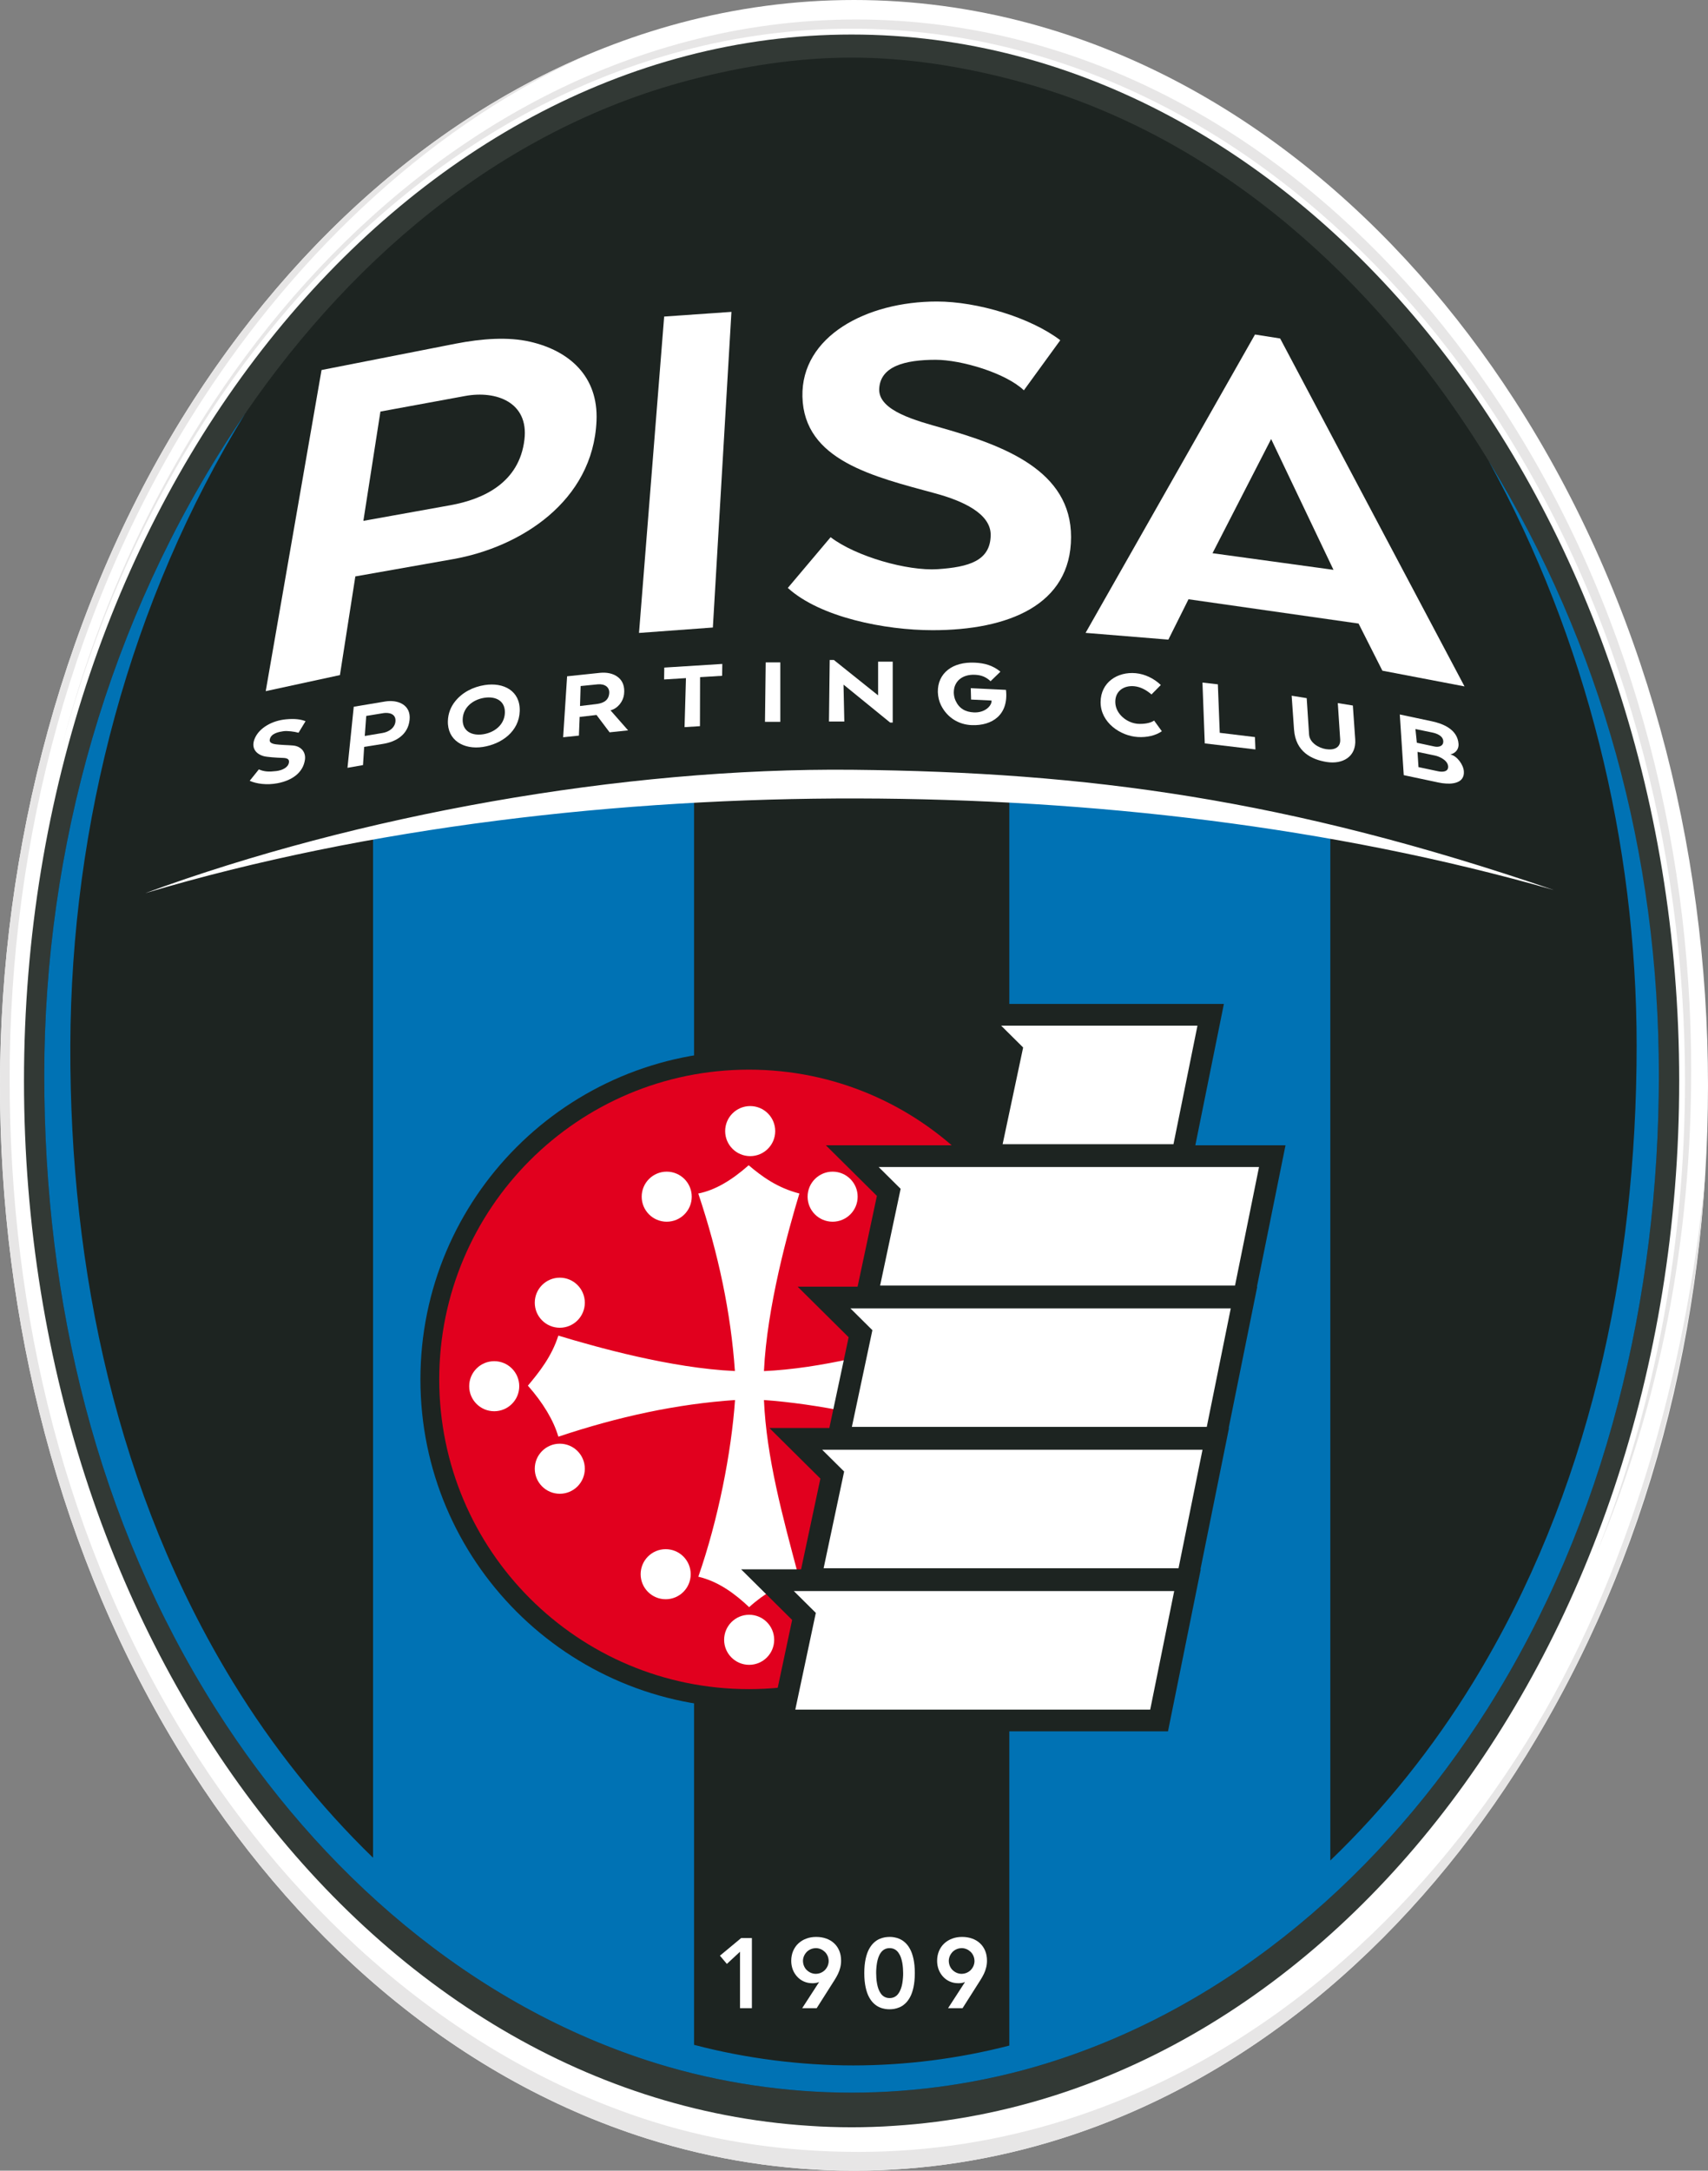 <?xml version="1.0" encoding="UTF-8"?>
<svg id="svg122" xmlns="http://www.w3.org/2000/svg" xmlns:xlink="http://www.w3.org/1999/xlink" viewBox="0 0 280.52 356.43">
  <rect x="0" y="0" width="280.52" height="356.43" fill="#808080" stroke="none"/>
  <defs>
    <style>
      .cls-1 {
        fill: #fff;
      }

      .cls-1, .cls-2, .cls-3, .cls-4, .cls-5 {
        fill-rule: evenodd;
      }

      .cls-2 {
        fill: #0072b4;
      }

      .cls-6 {
        fill: url(#linear-gradient);
      }

      .cls-3 {
        fill: #e1001e;
      }

      .cls-4 {
        fill: #1d2421;
      }

      .cls-5 {
        fill: #e7e6e6;
      }
    </style>
    <linearGradient id="linear-gradient" x1="425.8" y1="208.59" x2="425.8" y2="-281.7" gradientTransform="translate(-96.22 151.86) scale(.55 -.7)" gradientUnits="userSpaceOnUse">
      <stop offset="1" stop-color="#323935"/>
      <stop offset="1" stop-color="#1e2521"/>
      <stop offset="1" stop-color="#1d2421"/>
    </linearGradient>
  </defs>
  <g id="g331">
    <path id="path12" class="cls-1" d="M140.26,0c9.69,0,19.32,1.29,28.68,3.8,33.54,9.01,60.99,32.77,79.77,61.85,21.42,33.16,31.81,73.07,31.81,112.56s-9.69,77.4-29.93,110.12c-17.83,28.82-43.96,52.62-76.35,62.84-11.02,3.48-22.44,5.26-33.98,5.26s-22.96-1.78-33.98-5.26c-32.39-10.22-58.52-34.02-76.35-62.84C9.69,255.62,0,216.69,0,178.21s10.4-79.4,31.81-112.56C50.59,36.58,78.04,12.81,111.58,3.8,120.95,1.29,130.57,0,140.26,0Z"/>
    <path id="path14" class="cls-5" d="M280.05,193c-2.18,33.56-11.8,66.81-29.45,95.33-17.83,28.82-43.96,52.62-76.35,62.84-11.02,3.48-22.44,5.26-33.98,5.26s-22.96-1.78-33.98-5.26c-32.39-10.22-58.52-34.02-76.35-62.84C9.69,255.62,0,216.69,0,178.21s10.4-79.4,31.81-112.56c16.15-25.01,38.72-46.09,66.06-57.23-26.59,11.51-48.94,33.02-64.66,57.25C11.92,98.48,1.58,137.96,1.58,177.04s9.16,76.58,29.29,108.94c17.65,28.39,44.26,52.32,76.39,62.41,10.96,3.44,22.32,4.96,33.79,4.96s22.83-1.76,33.79-5.2c32.21-10.11,58.19-33.66,75.92-62.17,16.47-26.49,26.27-60.6,29.29-92.98h0Z"/>
    <path id="path16" class="cls-5" d="M140.59,3.2c9.37,0,18.68,1.22,27.73,3.61,32.79,8.64,59.6,31.57,77.94,59.43,21.23,32.24,31.5,71.09,31.5,109.49,0,27.52-4.94,54.35-15.54,79.27,9.78-24.55,14.52-51.16,14.52-77.53,0-38.45-10.25-77.35-31.43-109.64-18.3-27.9-45.05-50.86-77.77-59.51-9.04-2.39-18.32-3.61-27.67-3.61s-18.64,1.22-27.67,3.61c-32.72,8.65-59.47,31.61-77.77,59.51-11.02,16.79-19.07,35.37-24.27,54.75,5.19-19.95,13.41-39.09,24.77-56.34C53.27,38.38,80.07,15.45,112.86,6.81c9.06-2.39,18.36-3.61,27.73-3.61h0Z"/>
    <path id="path28" class="cls-6" d="M139.87,5.67c73.99,0,135.92,76.94,135.92,171.81s-60.87,171.81-135.92,171.81S3.94,272.35,3.94,177.48,65.88,5.67,139.87,5.67h0Z"/>
    <path id="path30" class="cls-4" d="M139.87,9.46c-8.98,0-17.9,1.41-26.58,3.68-31.68,8.31-56.97,30.46-74.69,57.24-20.72,31.32-31.33,68.85-31.33,106.16s8.62,73.21,28.21,104.13c16.84,26.57,41.85,48.75,72.47,58.18,10.23,3.15,21.19,4.77,31.91,4.77s21.68-1.62,31.91-4.77c30.62-9.43,55.63-31.61,72.47-58.18,19.59-30.91,28.21-67.77,28.21-104.13s-10.61-74.83-31.33-106.16c-17.72-26.78-43.01-48.94-74.69-57.24-8.68-2.28-17.6-3.68-26.58-3.68Z"/>
    <path id="path32" class="cls-2" d="M40.43,67.68c-.62.9-1.23,1.8-1.83,2.7-20.72,31.32-31.33,68.85-31.33,106.16s8.62,73.21,28.21,104.13c16.84,26.57,41.85,48.75,72.47,58.18,10.23,3.15,21.19,4.77,31.91,4.77s21.68-1.62,31.91-4.77c30.62-9.43,55.63-31.61,72.47-58.18,19.59-30.91,28.21-67.77,28.21-104.13s-9.46-70.63-27.95-100.84c16.03,29.13,24.3,62.65,24.3,95.98,0,37.04-7.88,73.62-26.88,104.61-6.53,10.65-14.42,20.55-23.43,29.21v-168.86l-52.72-6.55v205.8c-8.36,2.16-17.09,3.26-25.65,3.26s-17.62-1.14-26.13-3.38v-205.68l-52.72,6.55v168.41c-8.82-8.55-16.55-18.3-22.96-28.76-18.99-30.99-26.88-67.58-26.76-104.61.12-36.44,9.77-73.09,28.86-104Z"/>
  </g>
  <path id="path34" class="cls-1" d="M23.96,146.63c36.47-10.86,78.06-15.61,116.98-15.52,38.16.09,77.6,4.55,114.25,15.03-43.77-14.99-76.76-19.35-115.12-19.74-37.97-.38-81.44,7.5-116.11,20.22Z"/>
  <g id="g323">
    <g id="g301">
      <path id="path36" class="cls-4" d="M123,172.55c29.8,0,53.95,24.15,53.95,53.95h0c0,29.8-24.15,53.95-53.95,53.95s-53.95-24.15-53.95-53.95,24.15-53.95,53.95-53.95Z"/>
      <path id="path38" class="cls-3" d="M123,175.64c28.09,0,50.86,22.77,50.86,50.86h0c0,28.09-22.77,50.86-50.86,50.86s-50.86-22.77-50.86-50.86,22.77-50.86,50.86-50.86Z"/>
      <path id="path40" class="cls-1" d="M114.69,195.98c2.79-.56,5.47-2.17,8.27-4.64,2.22,1.88,4.69,3.69,8.33,4.64-1.85,6.11-5.33,18.64-5.82,29.16,9.39-.43,19.02-3.05,28.92-5.7,1.21,2.83,2.74,5.66,5,8.13-2.16,2.29-4.22,5.01-5,8.35-9.29-3.25-20.35-5.42-28.92-6.03.41,9.42,3.05,19.08,5.7,29.01-2.83,1.21-5.66,2.74-8.13,5-2.29-2.16-5.01-4.22-8.35-5,3.26-9.33,5.43-20.42,6.03-29.01-9.55.65-19.11,2.71-29.02,6.02-.76-2.66-2.53-5.59-5-8.38,1.81-2.16,3.91-4.77,5-8.22,6.13,1.86,18.51,5.35,29,5.82-.66-9.55-2.71-19.29-6.02-29.16h0Z"/>
      <path id="path42" class="cls-1" d="M91.94,209.8c2.27,0,4.11,1.84,4.11,4.11s-1.84,4.11-4.11,4.11-4.11-1.84-4.11-4.11c0-2.27,1.84-4.11,4.11-4.11h0Z"/>
      <path id="path44" class="cls-1" d="M91.94,237.06c2.27,0,4.11,1.84,4.11,4.11h0c0,2.27-1.84,4.11-4.11,4.11s-4.11-1.84-4.11-4.11c0-2.27,1.84-4.11,4.11-4.11h0Z"/>
      <path id="path46" class="cls-1" d="M81.17,223.51c2.27,0,4.11,1.84,4.11,4.11s-1.84,4.11-4.11,4.11-4.11-1.84-4.11-4.11c0-2.27,1.84-4.11,4.11-4.11h0Z"/>
      <path id="path49" class="cls-1" d="M105.22,258.49c0-2.27,1.84-4.11,4.11-4.11s4.11,1.84,4.11,4.11-1.84,4.11-4.11,4.11-4.11-1.84-4.11-4.11h0Z"/>
      <path id="path51" class="cls-1" d="M132.48,258.49c0-2.27,1.84-4.11,4.11-4.11h0c2.27,0,4.11,1.84,4.11,4.11,0,2.27-1.84,4.11-4.11,4.11-2.27,0-4.11-1.84-4.11-4.11Z"/>
      <path id="path53" class="cls-1" d="M118.93,269.26c0-2.27,1.84-4.11,4.11-4.11s4.11,1.84,4.11,4.11-1.84,4.11-4.11,4.11-4.11-1.84-4.11-4.11h0Z"/>
      <path id="path56" class="cls-1" d="M105.39,196.5c0,2.27,1.84,4.11,4.11,4.11s4.11-1.84,4.11-4.11-1.84-4.11-4.11-4.11-4.11,1.84-4.11,4.11h0Z"/>
      <path id="path58" class="cls-1" d="M132.64,196.5c0,2.27,1.84,4.11,4.11,4.11s4.11-1.84,4.11-4.11-1.84-4.11-4.11-4.11-4.11,1.84-4.11,4.11h0Z"/>
      <path id="path60" class="cls-1" d="M119.1,185.73c0,2.27,1.84,4.11,4.11,4.11s4.11-1.84,4.11-4.11-1.84-4.11-4.11-4.11-4.11,1.84-4.11,4.11h0Z"/>
    </g>
    <g id="g287">
      <path id="path65" class="cls-4" d="M144.02,196.37l-8.38-8.31h25.32l3.17-14.9-8.38-8.31h45.26l-4.69,23.21h14.81l-4.69,23.21h.05l-4.69,23.21h.05l-4.69,23.21h.05l-5.38,26.6h-65.62l3.89-18.29-8.38-8.31h9.85l3.17-14.9-8.38-8.31h9.85l3.17-14.9-8.38-8.31h9.85l3.17-14.9Z"/>
      <path id="path67" class="cls-1" d="M206.77,191.63h-62.46l3.61,3.58-3.37,15.88h58.29l3.94-19.46Z"/>
      <path id="path69" class="cls-1" d="M196.65,168.42h-32.22l3.61,3.58-3.37,15.88h28.06l3.94-19.46Z"/>
      <path id="path71" class="cls-1" d="M202.13,214.84h-62.46l3.61,3.58-3.37,15.88h58.29l3.94-19.46Z"/>
      <path id="path73" class="cls-1" d="M197.49,238.05h-62.46l3.61,3.58-3.37,15.88h58.29l3.94-19.46Z"/>
      <path id="path75" class="cls-1" d="M192.84,261.26h-62.46l3.61,3.58-3.37,15.88h58.29l3.94-19.46Z"/>
    </g>
  </g>
  <g id="g279">
    <path id="path78" class="cls-1" d="M121.54,329.75h1.95v-11.51h-1.77l-3.48,2.89,1.14,1.35,2.16-2v9.26Z"/>
    <path id="path80" class="cls-1" d="M134.13,329.75l2.94-4.63c.21-.33.4-.67.56-1,.16-.33.28-.67.37-1.03.09-.35.14-.73.14-1.13,0-.61-.1-1.16-.3-1.64-.2-.48-.48-.89-.85-1.23-.36-.34-.8-.6-1.29-.77-.5-.18-1.05-.27-1.65-.27-.59,0-1.14.09-1.63.28-.5.18-.93.45-1.3.79-.37.34-.65.76-.86,1.24-.2.48-.31,1.02-.31,1.62,0,.5.09.98.25,1.42.17.44.41.83.72,1.17.31.34.67.6,1.09.79.42.19.89.29,1.4.29.13,0,.27,0,.4-.02.14-.01.26-.04.38-.06.12-.03.21-.07.29-.11l.03.03-2.76,4.26h2.37ZM136.1,322c0,.29-.06.56-.17.82-.11.25-.26.47-.45.67-.19.19-.41.34-.67.45-.25.11-.53.16-.82.17-.29,0-.56-.06-.82-.17-.25-.11-.47-.26-.67-.45s-.34-.41-.45-.67c-.11-.25-.16-.53-.17-.82,0-.29.06-.56.17-.82.11-.25.26-.47.45-.67.19-.19.41-.34.67-.45.25-.11.53-.16.82-.17.29,0,.56.06.82.17.25.11.47.26.67.45.19.19.34.41.45.67.11.25.16.53.17.82Z"/>
    <path id="path82" class="cls-1" d="M141.95,323.99c0,.9.08,1.68.22,2.33.14.65.33,1.19.57,1.63.24.44.51.79.8,1.05.3.27.6.47.91.6.31.14.61.22.9.27.28.05.54.06.75.06.22,0,.47-.02.75-.06.29-.05.58-.14.9-.27.31-.13.61-.33.91-.6.3-.27.56-.62.8-1.05.24-.44.43-.98.57-1.63.14-.65.22-1.43.22-2.33,0-.9-.08-1.68-.22-2.33-.14-.65-.33-1.19-.57-1.63-.24-.44-.51-.79-.8-1.05-.3-.27-.6-.47-.91-.6-.31-.14-.61-.22-.9-.27-.28-.05-.54-.07-.75-.06-.22,0-.47.02-.75.06-.29.05-.59.14-.9.27-.31.13-.61.33-.91.6-.3.27-.56.62-.8,1.05-.24.44-.43.98-.57,1.63-.14.65-.22,1.43-.22,2.33ZM143.9,323.99c0-.24,0-.51.03-.8.02-.29.06-.59.11-.9.05-.31.13-.6.23-.89.1-.28.23-.54.4-.77.16-.23.36-.41.6-.54.24-.13.51-.2.84-.2.33,0,.6.07.84.2.24.13.44.31.6.54.16.22.3.48.4.77.1.28.18.58.24.89.05.31.09.61.11.9.02.29.03.56.03.8,0,.24,0,.51-.03.8-.02.29-.06.59-.11.9-.05.31-.13.6-.24.89-.1.28-.23.54-.4.77-.16.23-.36.41-.6.54-.24.13-.52.2-.84.2-.33,0-.6-.07-.84-.2-.24-.13-.44-.31-.6-.54-.16-.22-.29-.48-.4-.77-.1-.28-.18-.58-.23-.89-.06-.31-.09-.61-.11-.9-.02-.29-.03-.56-.03-.8Z"/>
    <path id="path84" class="cls-1" d="M158.09,329.75l2.94-4.63c.21-.33.4-.67.56-1,.16-.33.28-.67.37-1.03.09-.35.14-.73.14-1.13,0-.61-.1-1.16-.3-1.64-.2-.48-.48-.89-.85-1.23-.36-.34-.8-.6-1.29-.77-.5-.18-1.05-.27-1.65-.27-.59,0-1.14.09-1.63.28-.5.18-.93.45-1.3.79-.37.34-.65.76-.86,1.24-.2.48-.31,1.02-.31,1.62,0,.5.09.98.25,1.42.17.44.41.83.72,1.17.31.34.67.6,1.09.79.42.19.89.29,1.4.29.13,0,.27,0,.4-.02.14-.01.26-.04.38-.06.12-.03.21-.07.29-.11l.03.03-2.76,4.26h2.37ZM160.05,322c0,.29-.06.56-.17.82-.11.25-.26.47-.45.67-.19.19-.41.34-.67.45-.25.11-.53.16-.82.17-.29,0-.56-.06-.82-.17-.25-.11-.47-.26-.67-.45-.19-.19-.34-.41-.45-.67-.11-.25-.16-.53-.17-.82,0-.29.06-.56.17-.82.11-.25.26-.47.45-.67.19-.19.41-.34.67-.45.25-.11.53-.16.82-.17.29,0,.56.06.82.17.25.11.47.26.67.45.19.19.34.41.45.67.11.25.16.53.17.82Z"/>
  </g>
  <g id="g259">
    <path id="path87" class="cls-1" d="M43.64,113.49l12.19-2.64,2.53-16.2,16.06-2.84c11.02-1.95,22.98-9.46,23.55-22.7.32-7.32-4.47-11.52-10.92-13-3.57-.82-7.85-.53-12.26.33l-21.98,4.32-9.17,52.74ZM59.68,85.53l2.8-17.95,13.93-2.56c5.13-.94,10.46,1.06,9.72,7.18-.84,7.05-6.71,9.78-12.16,10.76l-14.3,2.57Z"/>
    <path id="path89" class="cls-1" d="M104.96,103.93l12.12-.89,3.05-51.83-11.05.77-4.13,51.95Z"/>
    <path id="path91" class="cls-1" d="M174.13,55.86c-4.9-3.73-13.63-6.35-20.25-6.35-11.6,0-22.31,5.73-22.09,15.61.24,10.49,11.64,13.13,21.91,15.92,4.32,1.18,9.04,3.26,9.01,6.81-.04,4.24-3.57,5.26-8.69,5.61-5,.33-13.47-2.09-17.6-5.25l-7.03,8.33c5.31,4.83,15.96,6.94,23.78,6.94,12.38,0,22.72-4.1,22.74-15.28.02-10.93-11.01-15.02-21.19-17.92-4.09-1.17-10.46-2.78-10.32-6.4.15-3.72,4.19-4.8,9.27-4.8,4.21,0,11.5,2.16,14.49,5.01l5.97-8.21Z"/>
    <path id="path93" class="cls-1" d="M178.3,103.92l13.59,1.11,3.31-6.63,27.93,3.99,3.91,7.74,13.49,2.58-30.28-57.13-4.13-.65-27.82,48.98ZM199.14,90.84l9.63-18.75,10.24,21.48-19.87-2.73Z"/>
  </g>
  <g id="g273">
    <path id="path96" class="cls-1" d="M50.2,118.43c-.77-.31-1.77-.46-3.28-.31-2.21.22-4.27,1.36-5.04,3.05-.71,1.56.08,2.61,1.42,2.99.53.15,2.1.26,3.15.29.67.02,1.11.17,1,.78-.14.84-1.17,1.27-2.08,1.38-1.16.13-1.91.13-2.86-.27l-1.5,1.87c1.08.49,2.8.74,4.57.4,2.45-.47,4.19-1.76,4.5-3.84.17-1.14-.48-2.01-1.46-2.27-.59-.16-1.62-.12-2.81-.23-.55-.05-1.6-.11-1.51-.79.15-1.09,1.58-1.31,2.23-1.41.64-.1,1.85.06,2.5.25l1.16-1.91Z"/>
    <path id="path98" class="cls-1" d="M57.06,126.08l2.56-.45.19-2.99,3.09-.49c2.1-.33,4.12-1.48,4.37-3.95.26-2.49-1.95-3.36-4.03-3.01l-5.14.86-1.03,10.03ZM60.15,117.56l2.8-.46c.81-.13,2.1.03,2,1.34-.08,1.06-1.07,1.75-2.13,1.92l-2.91.49.24-3.3Z"/>
    <path id="path100" class="cls-1" d="M73.56,118.38c-.1,3.22,2.65,4.75,5.75,4.27,3.09-.48,5.95-2.55,6.05-5.89.1-3.34-2.66-4.75-5.75-4.27-1.94.3-3.71,1.22-4.87,2.69-.7.88-1.14,1.95-1.18,3.21h0ZM75.99,118.11c.06-1.96,1.68-3.24,3.56-3.53,1.87-.29,3.43.5,3.37,2.46-.06,1.96-1.69,3.24-3.56,3.53-1.87.29-3.43-.5-3.37-2.46Z"/>
    <path id="path102" class="cls-1" d="M92.49,121.06l2.59-.27.12-3.07,2.77-.32,2.15,2.85,3.04-.32-2.89-3.29c1.22-.32,2.08-1.47,2.22-2.62.16-1.32-.25-2.19-.88-2.74-.86-.75-2.05-.9-3.06-.8l-5.41.57-.65,10ZM95.36,112.65l2.81-.28c1.15-.11,1.95.46,1.89,1.43-.09,1.48-1.39,1.72-2.2,1.82l-2.6.31.1-3.28Z"/>
    <path id="path104" class="cls-1" d="M112.44,119.4l2.52-.16.02-8.05,3.62-.22.03-1.95-9.53.6-.03,1.95,3.59-.22-.23,8.05Z"/>
    <path id="path106" class="cls-1" d="M125.64,118.53h2.52v-9.76h-2.4l-.12,9.76Z"/>
    <path id="path108" class="cls-1" d="M136.15,118.48h2.52s-.13-6.04-.13-6.04h.03s7.63,6.21,7.63,6.21h.42s0-10,0-10h-2.4s0,5.51,0,5.51h-.03s-7.24-5.79-7.24-5.79h-.68s-.12,10.11-.12,10.11Z"/>
    <path id="path110" class="cls-1" d="M165.23,113.28l-5.79-.28.05,1.87,3.36.16c.08.81-1.04,2.04-2.91,1.95-1.38-.07-2.4-.62-3-1.93-.18-.39-.27-.82-.29-1.27,0-.46.06-.88.22-1.25.16-.37.39-.7.69-.96.68-.6,1.63-.81,2.56-.77,1.02.05,1.78.32,2.57,1.06l1.62-1.57c-1.29-1.06-2.66-1.41-4.24-1.48-.9-.04-1.72.04-2.46.24-.75.2-1.39.51-1.93.94-.54.42-.95.94-1.24,1.56-.29.62-.42,1.32-.41,2.1.03.79.2,1.5.52,2.15,1,2.02,2.9,3.2,5.08,3.27,3.29.12,6.06-1.66,5.59-5.8Z"/>
    <path id="path112" class="cls-1" d="M190.64,112.47c-1.16-1.11-2.65-1.79-4.1-1.93-2.98-.28-5.76,1.48-5.78,4.75-.01,3.37,3.27,5.56,6.11,5.73,1.5.09,2.92-.23,3.95-.95l-1.27-1.75c-.67.48-1.88.59-2.69.53-1.79-.14-3.58-1.6-3.68-3.42-.11-1.96,1.42-2.91,3.1-2.75,1.03.1,1.97.6,2.84,1.35l1.52-1.54Z"/>
    <path id="path114" class="cls-1" d="M197.88,122.07l8.31.99-.08-2.03-5.78-.7-.31-7.96-2.53-.29.38,10Z"/>
    <path id="path116" class="cls-1" d="M222.19,115.85l-2.47-.4.39,5.96c.09,1.39-1.04,1.81-2.35,1.6-1.17-.19-2.67-1.04-2.76-2.41l-.39-5.96-2.47-.4.39,5.56c.26,3.67,2.92,4.93,5.35,5.32,2.58.42,4.9-.82,4.7-3.71l-.39-5.56Z"/>
    <path id="path118" class="cls-1" d="M230.54,127.28l5.71,1.21c.42.09.83.15,1.24.17.41.03.8.02,1.16-.04.36-.05.68-.16.96-.31.28-.15.49-.37.63-.64.15-.27.21-.62.18-1.03-.07-1.04-1.08-2.51-2.22-2.76.95-.21,1.4-.95,1.35-1.71-.16-2.4-2.54-3.34-4.37-3.73l-5.28-1.12.65,9.95ZM232.47,119.71l2.79.58c.69.14,1.73.53,1.78,1.4.05.84-.75,1.04-1.45.89l-2.89-.62-.23-2.25ZM232.81,123.46l2.9.61c.74.16,2.07.79,2.13,1.77.06.89-.88.96-1.62.81l-3.25-.69-.16-2.5Z"/>
  </g>
</svg>